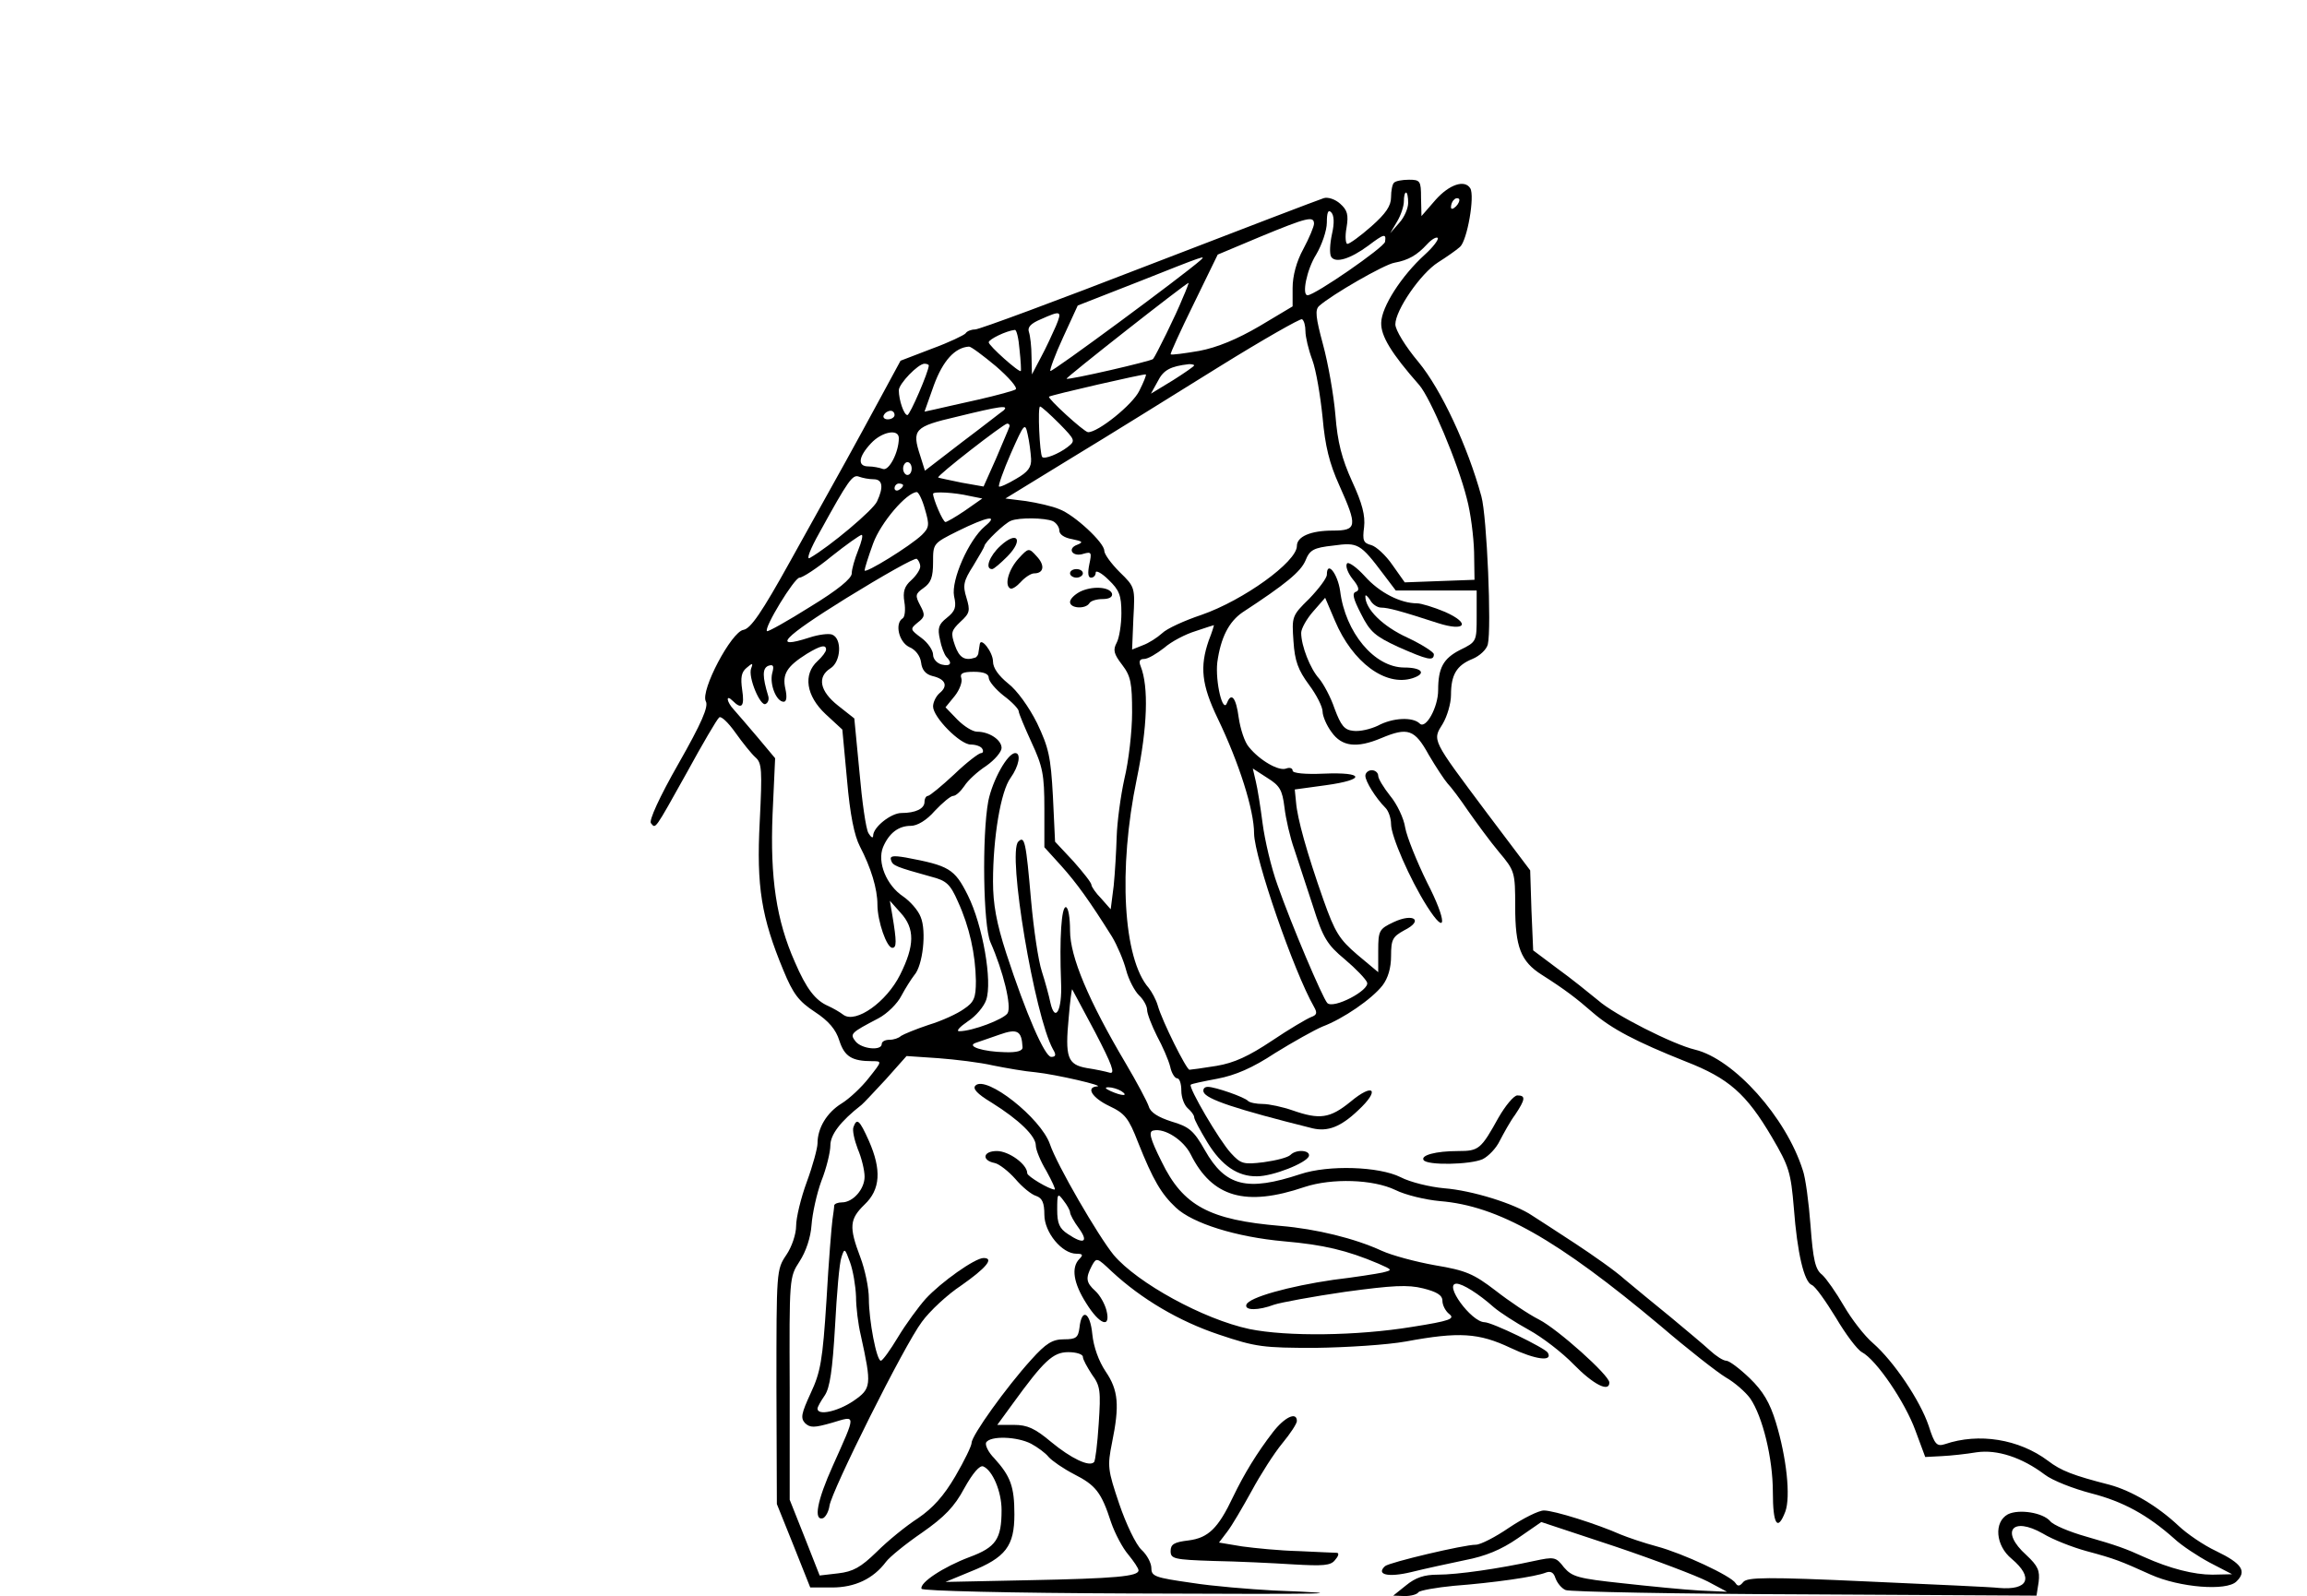 <?xml version="1.0" standalone="no"?>
<!DOCTYPE svg PUBLIC "-//W3C//DTD SVG 20010904//EN"
 "http://www.w3.org/TR/2001/REC-SVG-20010904/DTD/svg10.dtd">
<svg version="1.0" xmlns="http://www.w3.org/2000/svg"
 width="539pt" height="373pt" viewBox="0 0 539 373"
 preserveAspectRatio="xMidYMid meet">

<g transform="translate(0,373) scale(0.1,-0.1)"
fill="#000000" stroke="none">
<path d="M3257 3303 c-4 -3 -7 -19 -7 -34 0 -20 -12 -38 -46 -68 -26 -23 -51
-41 -56 -41 -4 0 -6 17 -2 38 5 30 2 41 -15 56 -11 10 -28 16 -38 13 -10 -3
-193 -73 -408 -156 -214 -83 -397 -151 -407 -151 -9 0 -19 -4 -22 -9 -3 -4
-38 -21 -79 -36 l-73 -28 -52 -96 c-57 -105 -76 -140 -206 -373 -66 -119 -92
-157 -109 -160 -28 -4 -101 -142 -88 -167 7 -12 -10 -51 -64 -146 -44 -77 -70
-134 -64 -139 11 -13 7 -19 84 119 36 66 70 124 75 128 4 5 21 -11 38 -35 17
-24 38 -50 47 -58 15 -13 16 -29 10 -150 -8 -152 4 -224 55 -347 23 -56 36
-73 74 -98 32 -21 49 -41 57 -67 12 -37 29 -48 77 -48 23 0 23 0 -8 -39 -17
-22 -46 -49 -64 -60 -34 -21 -56 -57 -56 -93 0 -11 -11 -52 -25 -90 -14 -38
-25 -84 -25 -103 0 -19 -10 -49 -23 -68 -23 -34 -23 -38 -23 -308 l1 -274 39
-97 39 -98 51 0 c53 0 96 20 126 60 8 11 46 42 84 68 53 37 76 61 99 104 20
36 36 54 44 51 22 -9 43 -59 43 -102 0 -68 -13 -87 -75 -110 -61 -23 -117 -60
-112 -74 1 -5 207 -10 487 -11 473 -2 539 -1 335 7 -55 3 -142 10 -192 18 -84
12 -93 15 -93 34 0 12 -10 31 -23 43 -13 12 -36 60 -52 107 -27 80 -28 88 -17
143 18 88 15 123 -15 167 -16 24 -28 57 -31 87 -5 52 -25 62 -30 15 -3 -23 -8
-27 -36 -27 -27 0 -42 -9 -77 -48 -58 -64 -139 -177 -139 -194 0 -7 -17 -42
-38 -78 -27 -46 -52 -74 -87 -98 -28 -18 -71 -53 -97 -79 -37 -36 -55 -46 -90
-50 l-43 -5 -35 89 -35 88 0 260 c-1 259 -1 260 23 297 15 23 26 56 28 85 2
27 12 73 23 103 12 30 21 68 21 83 0 25 23 56 73 95 5 4 30 31 57 60 l48 54
74 -5 c40 -3 98 -10 128 -17 30 -6 75 -14 100 -16 47 -5 164 -32 143 -33 -27
-2 -11 -27 29 -46 36 -17 45 -28 67 -85 35 -88 54 -120 88 -152 39 -37 141
-69 253 -79 92 -8 147 -21 220 -52 34 -15 34 -15 10 -21 -14 -3 -65 -11 -115
-17 -103 -15 -197 -41 -203 -58 -5 -14 28 -14 65 0 15 5 90 19 166 30 111 15
146 17 182 8 32 -8 45 -16 45 -29 0 -10 7 -24 16 -31 14 -11 2 -16 -87 -30
-128 -21 -292 -23 -380 -5 -108 23 -262 108 -317 173 -36 44 -133 211 -149
259 -21 61 -149 162 -174 137 -7 -7 3 -19 38 -40 64 -40 103 -78 103 -100 0
-10 11 -37 25 -60 13 -24 22 -43 19 -43 -12 0 -64 31 -64 38 0 21 -43 52 -71
52 -33 0 -36 -22 -5 -28 10 -2 32 -19 48 -37 16 -19 38 -37 49 -40 14 -5 19
-16 19 -44 0 -41 41 -91 75 -91 15 0 16 -3 7 -12 -20 -20 -14 -57 16 -104 31
-50 58 -60 47 -16 -4 15 -15 35 -26 45 -22 20 -23 30 -8 59 11 20 12 19 47
-14 69 -64 157 -116 250 -147 86 -29 103 -31 225 -31 73 1 168 7 212 15 124
23 170 20 244 -15 59 -28 100 -33 87 -11 -7 11 -130 71 -148 71 -31 1 -96 90
-65 90 14 0 51 -23 87 -55 14 -12 51 -36 82 -53 31 -17 78 -53 105 -81 45 -46
83 -66 83 -42 0 17 -121 125 -164 147 -24 12 -70 43 -102 68 -51 39 -69 47
-141 59 -45 8 -101 23 -125 34 -63 29 -153 51 -236 58 -167 14 -228 47 -278
150 -28 56 -31 71 -19 73 26 6 70 -22 87 -56 50 -100 128 -123 266 -76 64 21
160 18 212 -7 24 -12 71 -23 104 -26 136 -11 274 -89 516 -292 63 -54 132
-108 152 -120 21 -12 46 -34 57 -49 29 -42 53 -140 53 -219 0 -76 11 -93 29
-46 13 35 3 127 -22 209 -14 46 -30 73 -61 103 -24 23 -48 41 -55 41 -7 0 -24
11 -38 24 -14 13 -56 48 -92 78 -36 29 -84 69 -107 88 -22 20 -75 57 -116 84
-41 27 -86 56 -100 65 -41 28 -141 59 -206 64 -33 3 -79 14 -102 26 -50 25
-168 29 -234 7 -124 -41 -175 -29 -223 56 -26 46 -37 55 -78 67 -31 10 -49 21
-53 35 -4 12 -28 57 -54 101 -87 147 -130 249 -130 310 0 30 -4 55 -10 55 -10
0 -15 -71 -11 -176 3 -65 -14 -96 -25 -47 -3 15 -12 48 -20 73 -8 24 -19 98
-25 165 -12 138 -15 153 -30 138 -26 -26 38 -407 81 -485 8 -13 7 -18 -4 -18
-15 0 -59 101 -105 242 -23 71 -31 115 -31 168 0 102 18 211 41 242 20 28 25
58 11 58 -18 0 -53 -63 -63 -112 -15 -81 -12 -291 5 -330 30 -68 50 -150 40
-166 -9 -14 -82 -42 -113 -42 -8 0 1 10 20 23 19 12 38 35 43 50 15 43 -8 175
-43 245 -31 62 -44 69 -145 88 -30 5 -38 4 -34 -7 4 -12 11 -15 94 -38 35 -9
44 -17 62 -58 27 -59 41 -123 42 -185 0 -40 -4 -50 -28 -66 -15 -11 -52 -28
-82 -37 -30 -10 -59 -22 -65 -26 -5 -5 -17 -9 -27 -9 -10 0 -18 -4 -18 -10 0
-16 -46 -12 -61 6 -14 18 -12 20 53 54 21 11 45 35 54 53 9 17 23 39 30 48 20
22 29 103 15 136 -6 16 -25 37 -41 48 -39 26 -61 80 -47 115 14 33 36 50 65
50 15 0 37 13 56 35 18 19 37 35 43 35 6 0 17 10 26 23 8 13 31 34 51 47 20
14 36 33 36 42 0 19 -29 38 -57 38 -11 0 -31 13 -46 28 l-28 29 22 27 c11 14
18 33 15 41 -4 11 3 15 29 15 24 0 35 -5 35 -14 0 -8 16 -27 35 -42 19 -14 35
-31 35 -36 0 -5 14 -38 30 -73 26 -56 30 -75 30 -155 l0 -90 39 -43 c36 -40
67 -83 119 -166 12 -20 27 -55 33 -78 6 -23 20 -49 30 -59 10 -9 19 -25 19
-34 0 -9 11 -37 23 -61 13 -24 27 -56 31 -72 3 -15 11 -27 16 -27 6 0 10 -13
10 -29 0 -16 7 -34 15 -41 8 -7 15 -16 15 -21 0 -5 14 -31 31 -59 33 -54 71
-80 116 -79 37 0 115 31 121 47 4 14 -29 17 -43 3 -6 -6 -33 -13 -62 -17 -48
-6 -54 -4 -77 21 -27 29 -100 154 -94 160 1 2 30 8 62 14 42 8 82 25 135 60
42 26 92 54 111 62 48 18 115 64 140 96 13 17 20 41 20 69 0 39 4 45 31 60 46
23 22 41 -25 19 -34 -16 -36 -20 -36 -67 l0 -50 -49 41 c-42 36 -52 52 -79
128 -39 111 -61 190 -64 228 l-3 30 73 10 c94 13 90 31 -5 27 -44 -2 -73 1
-73 7 0 6 -7 8 -15 5 -17 -7 -62 19 -87 50 -10 11 -20 42 -24 69 -6 46 -17 60
-27 35 -10 -28 -28 49 -23 94 8 58 27 95 59 117 101 66 136 95 147 121 10 25
19 30 65 35 58 8 63 5 118 -68 l28 -37 95 0 94 0 0 -60 c0 -59 0 -60 -39 -79
-39 -20 -51 -42 -51 -94 0 -40 -29 -92 -43 -78 -16 16 -63 14 -98 -5 -17 -8
-42 -14 -57 -12 -21 2 -29 12 -44 52 -9 27 -26 58 -36 70 -21 23 -42 77 -42
107 0 10 13 33 28 50 l28 32 23 -54 c41 -97 118 -154 181 -134 34 11 22 25
-19 25 -70 0 -138 82 -150 179 -6 41 -31 72 -31 38 0 -8 -19 -33 -41 -56 -41
-40 -41 -42 -37 -100 3 -46 11 -67 36 -101 18 -24 32 -52 32 -63 0 -10 9 -32
21 -48 24 -34 59 -38 116 -14 62 26 78 21 111 -39 17 -29 37 -59 44 -67 8 -8
29 -36 48 -64 19 -27 51 -71 72 -96 37 -44 38 -47 38 -128 0 -94 13 -128 62
-159 55 -35 81 -55 120 -89 43 -37 99 -67 217 -114 100 -39 141 -75 201 -177
40 -68 44 -82 51 -165 8 -106 24 -173 42 -180 8 -3 32 -37 56 -76 23 -39 50
-75 61 -81 34 -18 101 -117 125 -183 l23 -62 38 2 c22 1 58 5 82 9 48 7 106
-12 159 -52 18 -14 67 -33 109 -44 74 -19 131 -50 194 -106 17 -16 55 -41 83
-56 l52 -27 -46 -1 c-43 0 -99 14 -159 41 -44 20 -63 27 -136 48 -39 11 -77
27 -84 36 -17 20 -73 29 -99 16 -33 -18 -29 -73 9 -104 52 -44 39 -74 -30 -68
-14 2 -151 8 -305 15 -238 11 -282 10 -292 -1 -8 -10 -13 -11 -18 -3 -10 17
-124 70 -184 86 -30 8 -68 21 -85 28 -54 24 -155 56 -179 56 -12 0 -48 -18
-81 -40 -32 -22 -67 -40 -78 -40 -28 0 -201 -41 -212 -50 -22 -20 7 -27 61
-14 32 8 88 20 126 28 47 9 84 24 123 51 l55 38 172 -57 c95 -32 192 -69 217
-82 l45 -24 -65 3 c-36 2 -117 10 -180 17 -103 11 -117 15 -136 37 -19 25 -23
25 -70 15 -82 -18 -179 -32 -225 -32 -32 0 -52 -7 -74 -25 l-30 -24 27 -1 c15
0 29 4 32 9 3 4 41 11 83 15 92 7 191 21 215 31 11 4 18 0 22 -13 4 -11 14
-24 24 -28 9 -4 261 -9 558 -10 l542 -3 5 32 c3 26 -1 37 -29 63 -61 55 -33
91 39 50 23 -14 69 -32 102 -41 67 -18 79 -23 150 -55 67 -30 177 -39 200 -16
25 24 13 42 -47 71 -30 14 -69 41 -88 59 -50 47 -110 82 -161 96 -86 22 -114
33 -144 56 -68 51 -162 66 -241 39 -19 -6 -24 -1 -38 43 -20 59 -81 150 -130
193 -20 17 -50 56 -68 87 -18 31 -41 64 -51 73 -16 12 -21 35 -27 115 -4 54
-12 113 -18 129 -39 124 -161 260 -252 282 -51 12 -189 82 -226 115 -22 18
-64 52 -96 75 l-56 42 -4 93 -3 94 -101 134 c-130 174 -128 169 -103 209 10
17 19 47 19 67 0 47 13 69 50 84 17 7 33 22 36 34 9 37 -2 299 -15 346 -32
117 -94 250 -147 314 -31 37 -54 75 -54 88 0 33 59 119 100 145 19 12 42 28
51 36 17 15 35 119 24 137 -13 21 -49 9 -81 -27 l-33 -38 -1 43 c0 39 -2 42
-28 42 -16 0 -32 -3 -35 -7z m33 -47 c0 -13 -9 -34 -21 -47 l-21 -24 16 27 c9
15 16 36 16 48 0 11 2 20 5 20 3 0 5 -11 5 -24z m112 -8 c-7 -7 -12 -8 -12 -2
0 6 3 14 7 17 3 4 9 5 12 2 2 -3 -1 -11 -7 -17z m-290 -65 c-5 -23 -6 -46 -2
-53 10 -16 45 -5 87 26 37 28 42 29 39 9 -2 -13 -164 -125 -181 -125 -14 0 -2
60 20 95 13 22 25 56 25 75 0 23 3 31 10 24 7 -7 8 -25 2 -51z m-42 24 c0 -6
-11 -33 -25 -59 -16 -29 -25 -63 -25 -91 l0 -43 -77 -46 c-53 -31 -99 -50
-141 -58 -35 -6 -65 -10 -67 -8 -1 2 23 55 54 118 l56 115 100 42 c109 45 125
49 125 30z m259 -72 c-55 -50 -101 -122 -102 -159 -1 -31 23 -71 89 -146 26
-30 90 -181 111 -265 9 -33 16 -89 17 -125 l1 -65 -82 -3 -81 -3 -29 41 c-15
22 -38 43 -49 46 -19 5 -21 11 -17 42 3 27 -4 55 -28 107 -24 53 -34 91 -39
155 -4 47 -17 121 -29 165 -17 63 -19 81 -9 90 29 26 152 97 176 101 33 6 53
18 76 43 11 12 22 18 25 15 3 -3 -10 -21 -30 -39z m-524 -13 c-42 -37 -348
-263 -351 -259 -2 2 11 38 30 79 l34 74 143 56 c156 62 157 62 144 50z m-42
-89 c-15 -38 -63 -135 -69 -142 -4 -5 -199 -50 -202 -46 -3 2 277 222 285 224
1 1 -5 -16 -14 -36z m-296 -65 c-8 -18 -23 -51 -35 -73 l-21 -40 -1 42 c0 23
-3 48 -6 57 -4 11 4 20 28 30 47 21 50 20 35 -16z m583 -12 c0 -13 7 -43 16
-67 9 -24 19 -85 24 -134 6 -68 16 -108 39 -159 43 -96 42 -106 -15 -106 -52
0 -84 -14 -84 -36 0 -37 -125 -127 -223 -161 -39 -13 -81 -32 -92 -43 -11 -10
-31 -23 -45 -28 l-25 -10 3 73 c4 72 4 73 -32 108 -20 20 -36 42 -36 50 0 19
-70 84 -105 97 -16 7 -52 15 -78 19 l-48 6 155 95 c86 52 240 148 343 212 103
64 191 114 195 112 5 -3 8 -16 8 -28z m-668 -43 c3 -27 4 -49 3 -50 -3 -5 -75
59 -75 67 0 7 41 27 61 29 4 1 9 -20 11 -46z m-55 -39 c30 -26 51 -50 46 -54
-4 -3 -44 -14 -88 -24 -44 -10 -90 -20 -102 -23 l-23 -5 22 62 c21 57 49 88
82 90 5 0 33 -21 63 -46z m-157 2 c0 -14 -44 -116 -50 -116 -8 0 -20 35 -20
58 0 15 45 62 60 62 5 0 10 -2 10 -4z m620 0 c0 -2 -23 -18 -50 -35 l-51 -31
16 29 c13 26 29 35 73 40 6 0 12 -1 12 -3z m-128 -59 c-15 -32 -97 -98 -120
-97 -10 1 -96 80 -91 83 5 4 223 54 226 52 2 -1 -5 -18 -15 -38z m-317 -46
c-6 -4 -49 -38 -97 -74 l-87 -67 -11 35 c-20 61 -14 68 85 91 102 25 123 28
110 15z m130 -31 c38 -39 38 -40 19 -55 -21 -16 -54 -29 -59 -23 -6 7 -11 118
-5 118 3 0 23 -18 45 -40z m-385 20 c0 -5 -7 -10 -16 -10 -8 0 -12 5 -9 10 3
6 10 10 16 10 5 0 9 -4 9 -10z m268 -28 c-1 -4 -16 -38 -31 -74 l-29 -65 -51
9 c-29 6 -53 11 -55 12 -4 4 152 125 161 126 5 0 7 -4 5 -8z m51 -74 c1 -20
-7 -31 -35 -47 -20 -12 -38 -20 -40 -18 -2 2 10 37 28 78 31 70 33 72 39 44 4
-17 7 -42 8 -57z m-309 48 c0 -33 -23 -77 -37 -72 -8 3 -23 6 -34 6 -26 0 -24
22 6 54 25 27 65 35 65 12z m30 -71 c0 -8 -4 -15 -10 -15 -5 0 -10 7 -10 15 0
8 5 15 10 15 6 0 10 -7 10 -15z m-89 -25 c21 0 24 -18 8 -52 -9 -20 -110 -105
-157 -132 -9 -5 1 21 23 60 67 122 77 136 92 130 8 -3 23 -6 34 -6z m69 -14
c0 -3 -4 -8 -10 -11 -5 -3 -10 -1 -10 4 0 6 5 11 10 11 6 0 10 -2 10 -4z m51
-56 c11 -37 10 -43 -7 -60 -27 -26 -134 -92 -134 -83 0 4 9 33 20 63 18 49 78
119 102 120 4 0 13 -18 19 -40z m104 31 l30 -6 -40 -28 c-22 -15 -43 -27 -46
-27 -6 0 -29 54 -29 66 0 6 51 3 85 -5z m36 -71 c-38 -32 -79 -126 -72 -163 6
-26 3 -35 -17 -51 -19 -15 -22 -24 -16 -50 3 -17 10 -35 15 -41 15 -15 10 -23
-11 -18 -11 3 -20 13 -20 23 0 10 -12 28 -27 39 -27 20 -27 21 -9 36 17 13 18
18 6 40 -12 23 -12 27 8 41 17 12 22 25 22 60 0 44 0 44 58 73 69 34 97 39 63
11z m159 12 c8 -4 15 -14 15 -22 0 -9 12 -17 30 -20 24 -5 27 -7 12 -13 -25
-9 -11 -30 15 -21 18 5 19 3 13 -25 -4 -20 -3 -31 4 -31 6 0 11 5 11 12 0 6
14 -1 30 -17 25 -24 30 -36 30 -78 0 -26 -5 -58 -11 -69 -9 -17 -7 -26 13 -52
20 -26 23 -43 23 -111 0 -44 -8 -114 -18 -155 -9 -41 -17 -102 -18 -135 -1
-33 -4 -85 -7 -115 l-7 -55 -22 25 c-13 13 -23 28 -23 32 0 5 -19 29 -42 55
l-43 46 -5 106 c-5 93 -10 114 -37 171 -19 38 -47 77 -68 93 -22 18 -35 36
-35 51 0 22 -29 59 -31 40 -1 -5 -2 -13 -3 -19 0 -5 -4 -11 -8 -12 -24 -8 -37
0 -47 29 -10 29 -9 34 13 55 22 20 23 26 14 56 -9 29 -7 39 16 75 14 23 26 44
26 46 0 8 48 54 62 59 19 8 80 7 98 -1z m-455 -68 c-8 -20 -15 -44 -15 -54 0
-12 -33 -39 -97 -78 -54 -34 -99 -59 -101 -57 -8 7 64 125 76 125 7 0 41 22
75 50 34 27 65 49 70 50 4 0 0 -16 -8 -36z m145 -38 c0 -7 -9 -21 -21 -32 -16
-14 -20 -27 -16 -51 3 -18 1 -35 -4 -38 -19 -12 -9 -55 15 -67 15 -6 26 -21
28 -36 2 -18 11 -28 27 -32 30 -7 37 -23 16 -40 -8 -7 -15 -21 -15 -31 0 -25
63 -89 88 -89 11 0 24 -4 27 -10 3 -5 2 -10 -3 -10 -5 0 -34 -22 -63 -50 -29
-27 -57 -50 -61 -50 -4 0 -8 -6 -8 -14 0 -16 -21 -26 -54 -26 -24 0 -66 -33
-66 -53 0 -7 -5 -4 -11 6 -6 10 -15 74 -21 143 l-12 125 -38 30 c-43 34 -49
67 -18 87 25 15 28 70 4 79 -8 3 -32 0 -53 -7 -90 -29 -62 0 86 92 86 53 160
95 165 92 4 -3 8 -11 8 -18z m674 -173 c-21 -61 -17 -103 21 -182 50 -104 85
-214 85 -269 1 -57 93 -323 140 -405 8 -14 7 -19 -7 -24 -10 -4 -51 -28 -91
-55 -54 -36 -88 -52 -130 -59 -31 -5 -60 -9 -63 -9 -7 0 -64 114 -74 150 -4
14 -14 32 -21 41 -60 68 -72 278 -28 489 25 121 28 215 9 263 -5 12 -2 17 8
17 9 0 29 12 47 26 17 15 50 32 73 39 23 8 43 14 43 14 1 1 -4 -16 -12 -36z
m-894 -21 c0 -5 -9 -17 -20 -27 -34 -31 -27 -81 19 -124 l39 -36 11 -118 c7
-81 17 -130 30 -155 26 -50 41 -99 41 -136 0 -39 22 -102 35 -101 10 0 10 15
0 75 l-6 35 25 -28 c34 -37 33 -77 -1 -145 -32 -64 -103 -114 -132 -94 -9 7
-25 16 -36 21 -30 13 -51 40 -78 103 -43 97 -58 196 -52 345 l6 131 -41 49
c-22 26 -47 55 -55 64 -18 19 -20 38 -3 21 21 -21 28 -13 22 26 -4 28 -2 41
10 51 14 12 16 12 11 -1 -8 -20 22 -91 34 -83 6 3 8 11 6 18 -14 46 -14 65 0
71 12 4 14 0 9 -18 -6 -26 10 -66 27 -66 7 0 8 12 4 30 -8 35 4 53 50 82 33
20 45 22 45 10z m1071 -369 c3 -26 13 -70 23 -98 9 -27 29 -88 44 -134 23 -73
33 -89 74 -123 26 -22 49 -46 52 -54 7 -18 -79 -63 -93 -48 -11 12 -83 181
-116 275 -15 41 -30 106 -35 144 -5 39 -12 83 -16 99 l-7 30 34 -22 c29 -18
35 -28 40 -69z m-442 -526 c39 -75 47 -97 34 -94 -10 3 -34 8 -54 11 -45 8
-51 25 -42 119 3 37 7 66 8 65 1 -2 25 -47 54 -101z m-170 -34 c1 -9 -13 -13
-41 -12 -51 1 -92 14 -68 22 8 3 33 11 55 19 42 15 52 9 54 -29z m231 -103
c18 -12 2 -12 -25 0 -13 6 -15 9 -5 9 8 0 22 -4 30 -9z m-120 -283 c0 -5 9
-22 21 -38 23 -32 11 -38 -26 -13 -20 13 -25 25 -25 57 0 38 1 40 15 21 8 -10
15 -23 15 -27z m30 -338 c0 -6 10 -24 21 -41 20 -27 21 -39 16 -115 -3 -47 -8
-88 -11 -90 -11 -12 -54 9 -100 47 -38 32 -56 40 -87 40 l-39 0 35 48 c74 102
95 122 131 122 19 0 34 -5 34 -11z m-121 -203 c15 -8 34 -22 41 -31 8 -9 34
-27 59 -40 51 -26 64 -42 87 -113 9 -26 27 -60 40 -75 13 -16 24 -32 24 -37 0
-14 -53 -19 -258 -23 l-193 -4 58 24 c83 33 103 60 103 134 0 65 -9 89 -47
131 -14 14 -22 31 -19 37 10 16 72 14 105 -3z"/>
<path d="M2337 2454 c-25 -23 -37 -54 -19 -54 4 0 20 14 36 30 38 39 23 61
-17 24z"/>
<path d="M2380 2425 c-23 -25 -34 -62 -20 -70 4 -3 15 4 25 15 10 11 24 20 31
20 23 0 26 19 6 40 -18 20 -19 20 -42 -5z"/>
<path d="M2500 2390 c0 -5 7 -10 15 -10 8 0 15 5 15 10 0 6 -7 10 -15 10 -8 0
-15 -4 -15 -10z"/>
<path d="M2523 2347 c-13 -7 -23 -17 -23 -24 0 -15 36 -17 45 -3 3 6 18 10 31
10 16 0 24 5 22 13 -6 16 -47 18 -75 4z"/>
<path d="M3147 2413 c-4 -6 2 -22 13 -36 15 -18 17 -27 8 -30 -10 -3 -6 -17
12 -52 21 -42 33 -52 87 -77 68 -30 83 -34 83 -17 0 5 -28 23 -62 39 -57 26
-99 67 -98 97 0 4 5 0 11 -9 5 -10 17 -18 26 -18 16 0 46 -8 132 -36 65 -21
78 -1 17 26 -26 11 -56 20 -65 20 -39 0 -88 25 -122 63 -20 22 -39 35 -42 30z"/>
<path d="M3190 1917 c0 -13 24 -52 47 -75 7 -7 13 -24 13 -38 0 -28 44 -129
84 -192 47 -74 47 -35 0 56 -24 49 -47 106 -51 128 -3 21 -19 55 -35 74 -15
19 -28 40 -28 47 0 7 -7 13 -15 13 -8 0 -15 -6 -15 -13z"/>
<path d="M2812 1178 c6 -17 75 -40 255 -85 35 -8 65 3 106 42 52 48 37 66 -18
20 -48 -39 -72 -42 -135 -20 -23 8 -55 15 -70 15 -14 0 -30 3 -34 7 -8 9 -77
33 -94 33 -8 0 -12 -5 -10 -12z"/>
<path d="M3501 1118 c-41 -74 -46 -78 -94 -78 -53 0 -88 -10 -81 -21 8 -13
109 -11 138 2 14 7 32 26 40 43 9 17 24 45 36 61 24 36 25 45 5 45 -8 0 -28
-24 -44 -52z"/>
<path d="M1994 1096 c-3 -7 2 -30 10 -51 9 -21 16 -50 16 -65 0 -29 -27 -60
-53 -60 -9 0 -17 -3 -18 -7 0 -5 -2 -19 -4 -33 -2 -14 -9 -98 -14 -188 -9
-142 -14 -169 -37 -218 -22 -48 -24 -58 -13 -70 12 -11 21 -11 63 1 57 17 57
23 2 -100 -37 -82 -46 -130 -23 -123 6 3 13 15 15 29 5 35 175 376 216 430 18
25 60 64 92 85 57 40 78 64 52 64 -20 0 -99 -56 -135 -95 -17 -19 -47 -60 -65
-90 -18 -30 -36 -55 -40 -55 -10 0 -28 94 -28 145 0 25 -9 68 -20 97 -27 71
-25 89 10 123 37 35 40 81 10 149 -22 49 -28 54 -36 32z m6 -396 c0 -25 5 -65
11 -90 26 -118 25 -125 -17 -154 -37 -25 -84 -35 -84 -18 0 4 8 18 17 31 12
18 18 59 24 162 4 75 10 148 15 161 7 22 8 21 20 -12 7 -19 13 -55 14 -80z"/>
<path d="M2974 383 c-37 -48 -67 -97 -93 -151 -35 -74 -58 -96 -104 -102 -34
-4 -42 -9 -42 -25 0 -18 8 -20 100 -23 55 -1 139 -5 186 -8 70 -4 88 -3 98 10
8 9 10 16 5 17 -5 0 -45 2 -89 4 -44 1 -104 7 -133 11 l-54 9 19 25 c11 14 36
57 57 95 21 39 53 89 72 112 19 23 34 46 34 52 0 23 -29 9 -56 -26z"/>
</g>
</svg>
